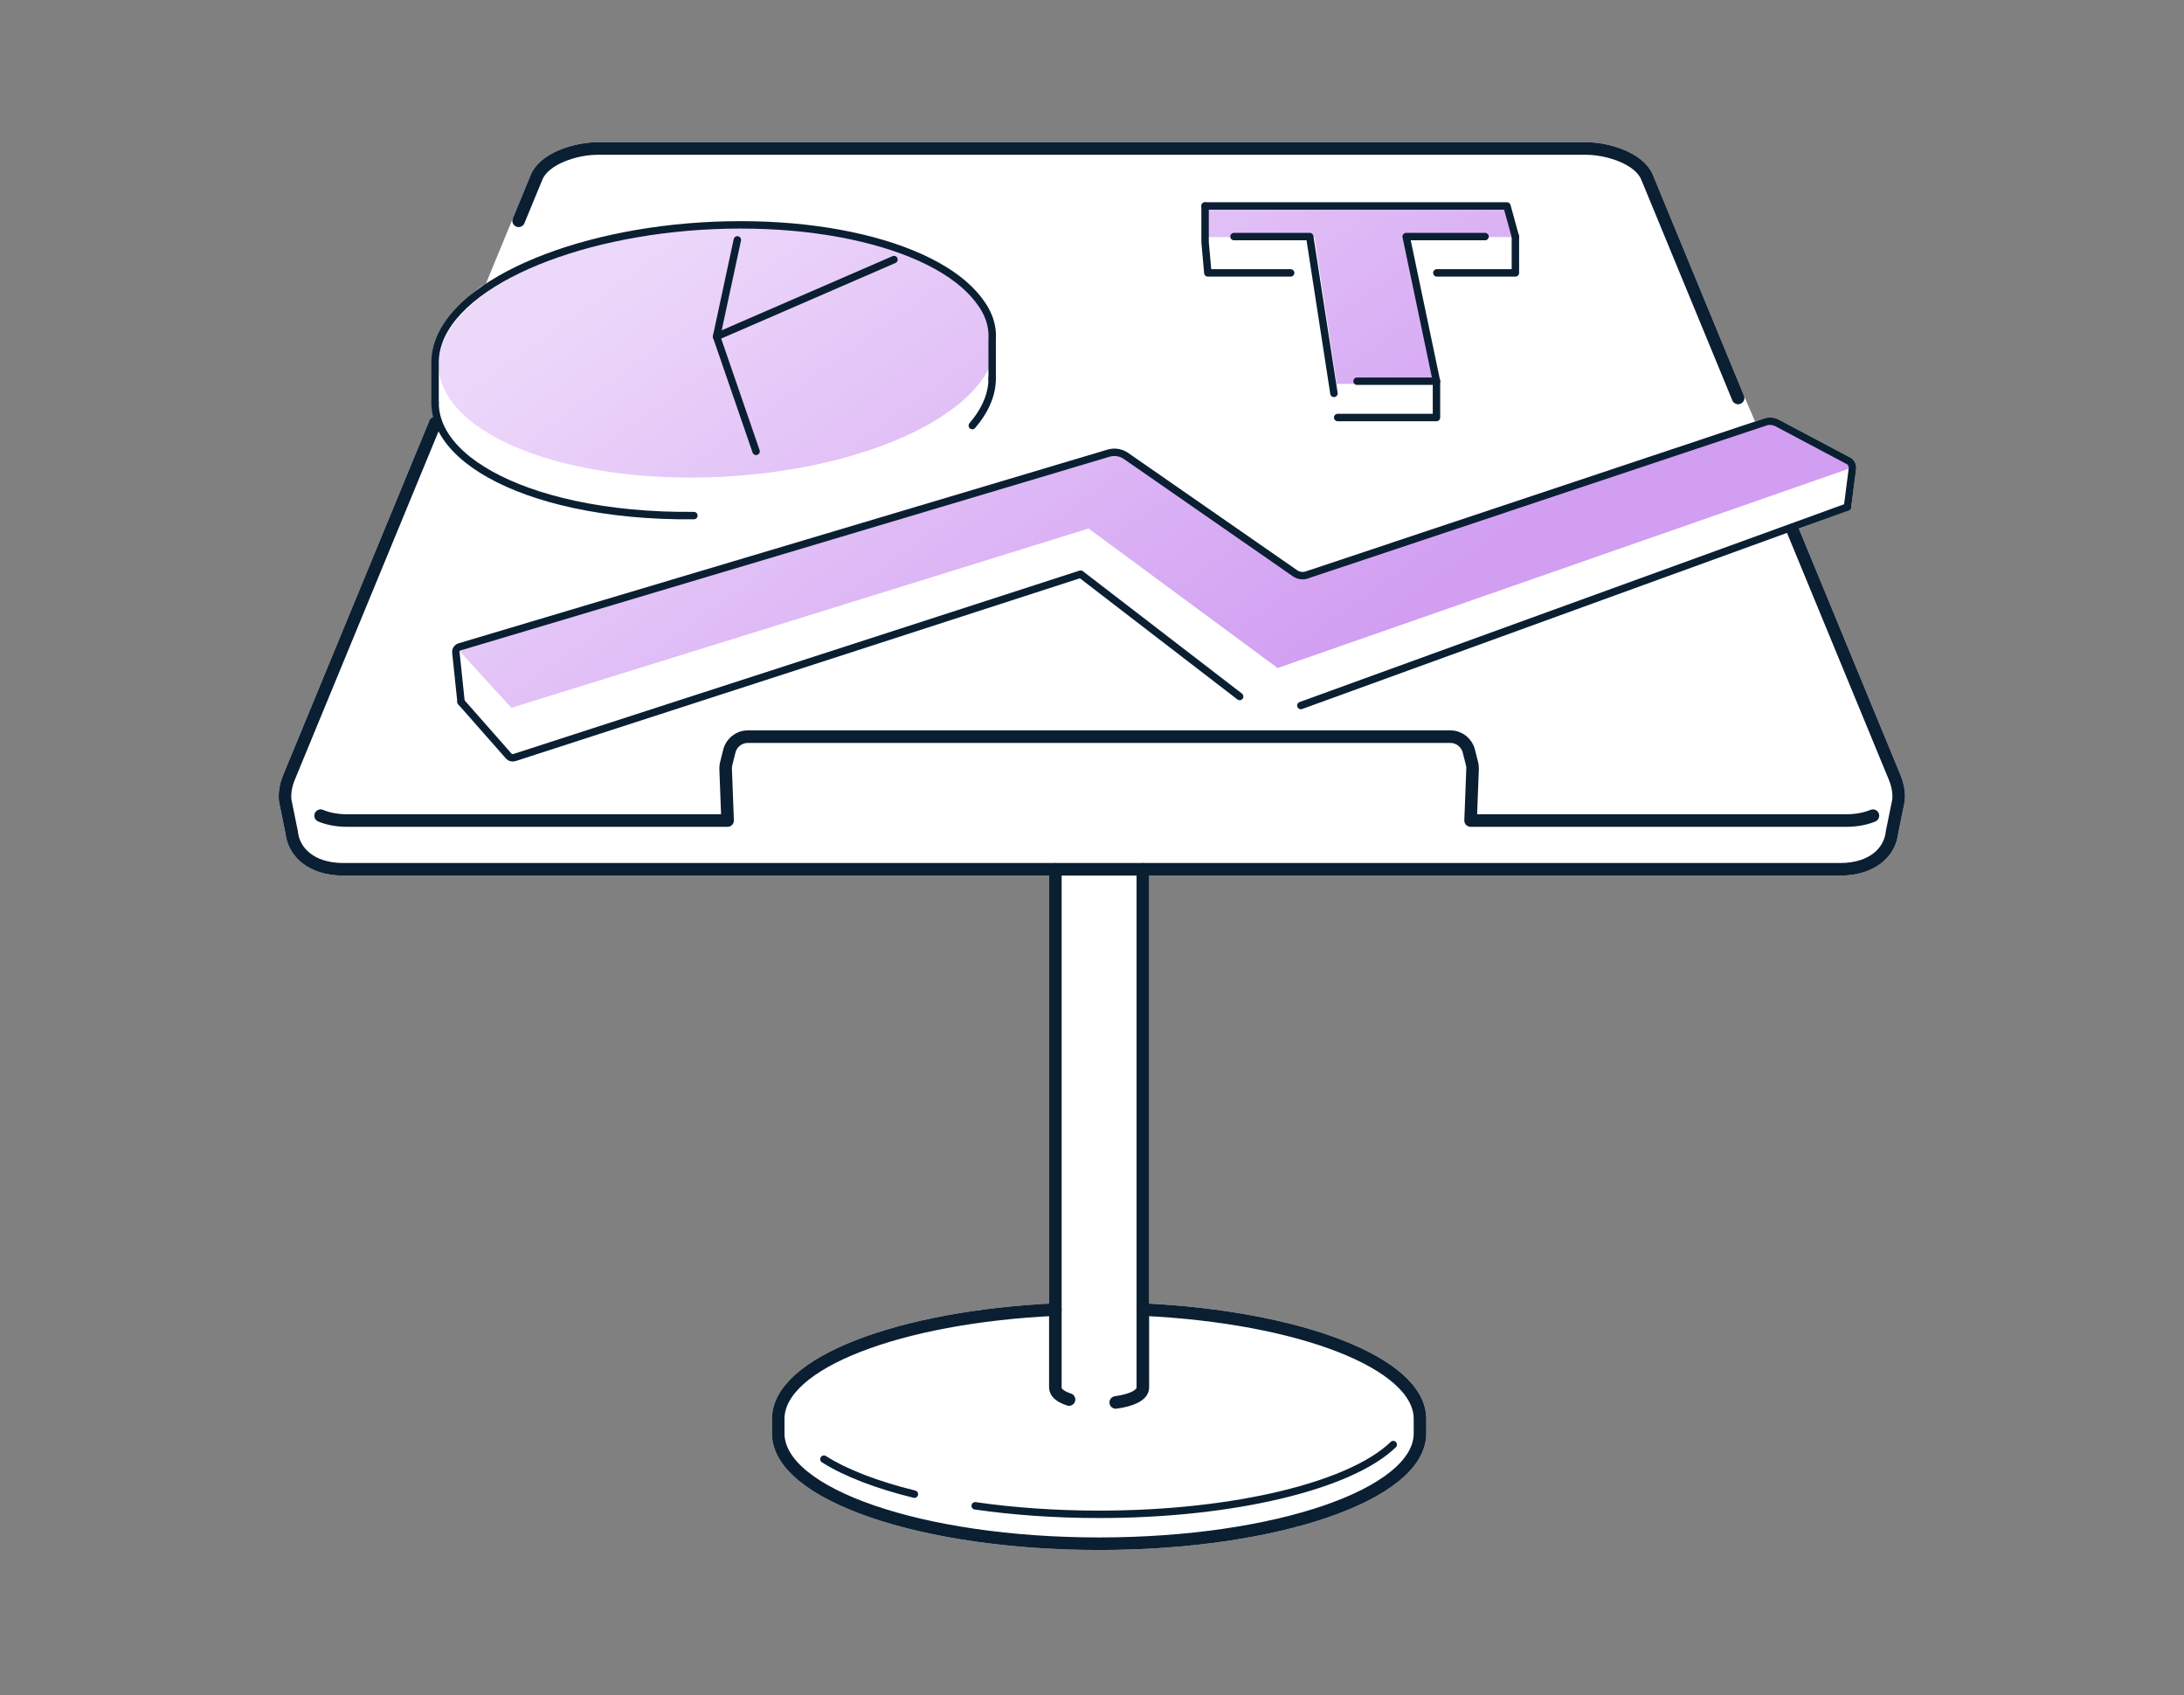 <svg width="384" height="298" viewBox="0 0 384 298" fill="none" xmlns="http://www.w3.org/2000/svg">
    <rect x="0" y="0" width="384" height="298" fill="#808080" stroke="none"/>
    <path d="M90.166 38.391L93.331 30.722C94.175 28.675 96.224 27.262 98.354 26.372C100.522 25.466 103.012 25 105.088 25H278.852C280.928 25 283.419 25.466 285.587 26.372C287.717 27.262 289.766 28.675 290.61 30.722L306.628 69.541L308.583 74.105L310.181 73.572C311.041 73.285 311.98 73.364 312.781 73.788L325.291 80.421C326.033 80.814 326.456 81.628 326.348 82.463L325.481 89.208C325.435 89.566 325.108 89.818 324.75 89.772L316.291 92.963L334.144 136.232C334.792 137.802 335.043 139.352 334.9 140.81C334.897 140.848 334.891 140.885 334.883 140.922L333.758 146.453C333.318 150.654 329.556 153.929 323.565 153.929H202.046V229.172C215.456 229.889 227.366 232.221 236.025 235.605C240.464 237.339 244.107 239.372 246.66 241.653C249.211 243.932 250.772 246.555 250.772 249.438V251.996C250.772 255.142 248.915 257.976 245.931 260.402C242.937 262.834 238.673 264.976 233.502 266.753C223.148 270.312 208.917 272.494 193.25 272.494C177.581 272.494 163.348 270.312 152.994 266.754C147.823 264.976 143.558 262.834 140.565 260.402C137.58 257.977 135.723 255.143 135.723 251.996V249.438C135.723 246.555 137.284 243.932 139.835 241.653C142.388 239.373 146.031 237.34 150.47 235.605C159.13 232.221 171.041 229.889 184.453 229.172V153.929H60.374C54.266 153.929 50.613 150.574 50.181 146.453L49.056 140.922C49.048 140.885 49.042 140.848 49.039 140.81C48.896 139.352 49.147 137.802 49.795 136.232L75.478 73.985L76.606 73.605L76.048 72.605C75.858 69.605 76.304 64.505 77.606 60.105C78.907 55.705 83.181 50.82 85.406 49.928L90.166 38.391Z" fill="white"/>
    <path opacity="0.8" d="M175.097 59.635C175.097 59.794 175.097 59.962 175.081 60.129V60.393C174.714 66.584 168.676 72.39 159.094 76.714C154.204 78.916 148.413 80.719 142.031 81.979C135.601 83.247 128.605 83.957 121.394 83.957C114.182 83.957 107.497 83.246 101.602 81.979C87.227 78.885 77.862 72.478 77.144 64.972V64.111C77.144 62.906 77.359 61.686 77.822 60.441C78.923 57.45 81.292 54.65 84.594 52.145C87.849 49.68 92.03 47.495 96.832 45.683C101.586 43.896 106.971 42.46 112.731 41.479C118.45 40.506 124.569 39.971 130.855 39.971C137.133 39.971 143.02 40.506 148.318 41.479C153.655 42.46 158.424 43.896 162.406 45.683C166.434 47.494 169.673 49.679 171.867 52.145C173.901 54.434 175.05 56.708 175.09 59.364C175.089 59.459 175.097 59.547 175.097 59.635ZM325.664 81.465L313.155 74.831C312.515 74.486 311.756 74.427 311.065 74.654L230.431 101.552C229.74 101.779 228.982 101.67 228.383 101.257L198.662 80.622C197.769 79.998 196.639 79.821 195.602 80.133L81.497 114.187C81.252 114.254 81.067 114.423 80.949 114.626L89.909 124.437L191.396 92.912L224.641 117.44L241.255 111.641L326.213 82.004C326.095 81.776 325.901 81.591 325.664 81.465ZM211.647 36.209L212.129 41.676H231.108L235.037 67.489H252.478L247.151 41.676H266.444L264.96 36.209H211.647Z" fill="url(#paint0_linear_10455_13855)"/>
    <path d="M187.961 246.038C186.519 245.571 185.558 244.87 185.558 243.936V152.824" stroke="#0B1F33" stroke-width="2.21" stroke-miterlimit="10" stroke-linecap="round" stroke-linejoin="round"/>
    <path d="M200.94 152.824V243.936C200.94 245.32 198.829 246.193 196.171 246.551" stroke="#0B1F33" stroke-width="2.21" stroke-miterlimit="10" stroke-linecap="round" stroke-linejoin="round"/>
    <path d="M56.368 143.396C57.69 143.946 59.264 144.251 61.039 144.251H127.931L127.584 135.191C127.572 134.864 127.606 134.547 127.683 134.246L128.243 132.025C128.609 130.584 129.914 129.509 131.479 129.509H255.016C256.581 129.509 257.886 130.584 258.252 132.025L258.814 134.246C258.889 134.547 258.926 134.864 258.914 135.191L258.565 144.251H324.632C326.408 144.251 327.982 143.946 329.304 143.396" stroke="#0B1F33" stroke-width="2.21" stroke-miterlimit="10" stroke-linecap="round" stroke-linejoin="round"/>
    <path d="M91.186 38.813L94.35 31.144C95.706 27.857 101.223 26.105 105.086 26.105H278.85C282.714 26.105 288.231 27.857 289.587 31.144L305.604 69.963" stroke="#0B1F33" stroke-width="2.21" stroke-miterlimit="10" stroke-linecap="round" stroke-linejoin="round"/>
    <path d="M315.27 93.384L333.123 136.653C333.711 138.079 333.924 139.448 333.801 140.702L332.665 146.286C332.322 149.808 329.17 152.824 323.566 152.824H60.374C54.667 152.824 51.611 149.739 51.275 146.286L50.139 140.702C50.016 139.448 50.229 138.079 50.817 136.653L76.5 74.406" stroke="#0B1F33" stroke-width="2.21" stroke-miterlimit="10" stroke-linecap="round" stroke-linejoin="round"/>
    <path d="M160.778 262.678C154.174 261.059 148.711 258.956 144.865 256.529" stroke="#0B1F33" stroke-width="1.306" stroke-miterlimit="10" stroke-linecap="round" stroke-linejoin="round"/>
    <path d="M244.968 253.958C237.649 261.091 217.258 266.222 193.249 266.222C185.505 266.222 178.138 265.688 171.464 264.726" stroke="#0B1F33" stroke-width="1.306" stroke-miterlimit="10" stroke-linecap="round" stroke-linejoin="round"/>
    <path d="M200.939 230.224C228.459 231.513 249.668 239.625 249.668 249.438V251.996C249.668 262.705 224.407 271.389 193.25 271.389C162.09 271.389 136.828 262.706 136.828 251.996V249.438C136.828 239.626 158.036 231.513 185.559 230.224" stroke="#0B1F33" stroke-width="2.21" stroke-miterlimit="10" stroke-linecap="round" stroke-linejoin="round"/>
    <path d="M81.066 123.414L80.153 114.712C80.106 114.266 80.383 113.849 80.814 113.72L194.918 79.669C195.962 79.358 197.09 79.538 197.985 80.159L227.707 100.79C228.305 101.205 229.064 101.314 229.755 101.084L310.387 74.191C311.077 73.961 311.831 74.024 312.474 74.365L324.984 80.997C325.487 81.264 325.773 81.815 325.7 82.379L324.833 89.124" stroke="#0B1F33" stroke-width="1.306" stroke-miterlimit="10" stroke-linecap="round" stroke-linejoin="round"/>
    <path d="M228.725 124.032L324.836 89.126" stroke="#0B1F33" stroke-width="1.306" stroke-miterlimit="10" stroke-linecap="round" stroke-linejoin="round"/>
    <path d="M81.073 123.41L89.443 132.914C89.688 133.193 90.076 133.3 90.431 133.185L115.694 125.002L152.449 113.098L190 100.936L217.962 122.444" stroke="#0B1F33" stroke-width="1.306" stroke-miterlimit="10" stroke-linecap="round" stroke-linejoin="round"/>
    <path d="M76.497 70.804C76.497 72.559 76.97 74.263 77.878 75.89C79.435 78.679 82.265 81.232 86.157 83.407C90.101 85.611 95.117 87.415 100.961 88.674C107.188 90.014 114.311 90.725 122 90.639" stroke="#0B1F33" stroke-width="1.306" stroke-miterlimit="10" stroke-linecap="round" stroke-linejoin="round"/>
    <path d="M174.446 66.673L174.442 59.696C174.626 56.703 173.454 54.212 171.222 51.708C169.026 49.245 165.789 47.06 161.762 45.249C157.782 43.459 153.013 42.027 147.678 41.044C142.378 40.068 136.489 39.531 130.209 39.531C123.928 39.531 117.806 40.068 112.085 41.044C106.327 42.026 100.94 43.459 96.191 45.249C91.385 47.061 87.209 49.245 83.953 51.708C80.646 54.212 78.279 57.011 77.177 60.004C76.72 61.245 76.497 62.471 76.497 63.673V70.803" stroke="#0B1F33" stroke-width="1.306" stroke-miterlimit="10" stroke-linecap="round" stroke-linejoin="round"/>
    <path d="M170.956 74.817C173.055 72.381 174.265 69.791 174.429 67.135C174.442 66.928 174.448 66.723 174.448 66.519" stroke="#0B1F33" stroke-width="1.306" stroke-miterlimit="10" stroke-linecap="round" stroke-linejoin="round"/>
    <path d="M125.989 59.168L129.642 42.175" stroke="#0B1F33" stroke-width="1.306" stroke-miterlimit="10" stroke-linecap="round" stroke-linejoin="round"/>
    <path d="M157.186 45.632L125.989 59.167L132.937 79.346" stroke="#0B1F33" stroke-width="1.306" stroke-miterlimit="10" stroke-linecap="round" stroke-linejoin="round"/>
    <path d="M211.884 36.209H264.956L266.441 41.59" stroke="#0B1F33" stroke-width="1.306" stroke-miterlimit="10" stroke-linecap="round" stroke-linejoin="round"/>
    <path d="M261.107 41.591H247.237L252.568 67.017H238.602" stroke="#0B1F33" stroke-width="1.306" stroke-miterlimit="10" stroke-linecap="round" stroke-linejoin="round"/>
    <path d="M234.54 69.161L230.278 41.591H216.967" stroke="#0B1F33" stroke-width="1.306" stroke-miterlimit="10" stroke-linecap="round" stroke-linejoin="round"/>
    <path d="M252.568 67.017V73.401H235.196" stroke="#0B1F33" stroke-width="1.306" stroke-miterlimit="10" stroke-linecap="round" stroke-linejoin="round"/>
    <path d="M211.884 36.209V42.593L212.366 47.975H226.928" stroke="#0B1F33" stroke-width="1.306" stroke-miterlimit="10" stroke-linecap="round" stroke-linejoin="round"/>
    <path d="M252.63 47.975H266.443V41.591" stroke="#0B1F33" stroke-width="1.306" stroke-miterlimit="10" stroke-linecap="round" stroke-linejoin="round"/>
    <defs>
        <linearGradient id="paint0_linear_10455_13855" x1="145.58" y1="18.599" x2="223.061" y2="125.155" gradientUnits="userSpaceOnUse">
            <stop stop-color="#C686EF" stop-opacity="0.4"/>
            <stop offset="1" stop-color="#C686EF"/>
        </linearGradient>
    </defs>
</svg>


